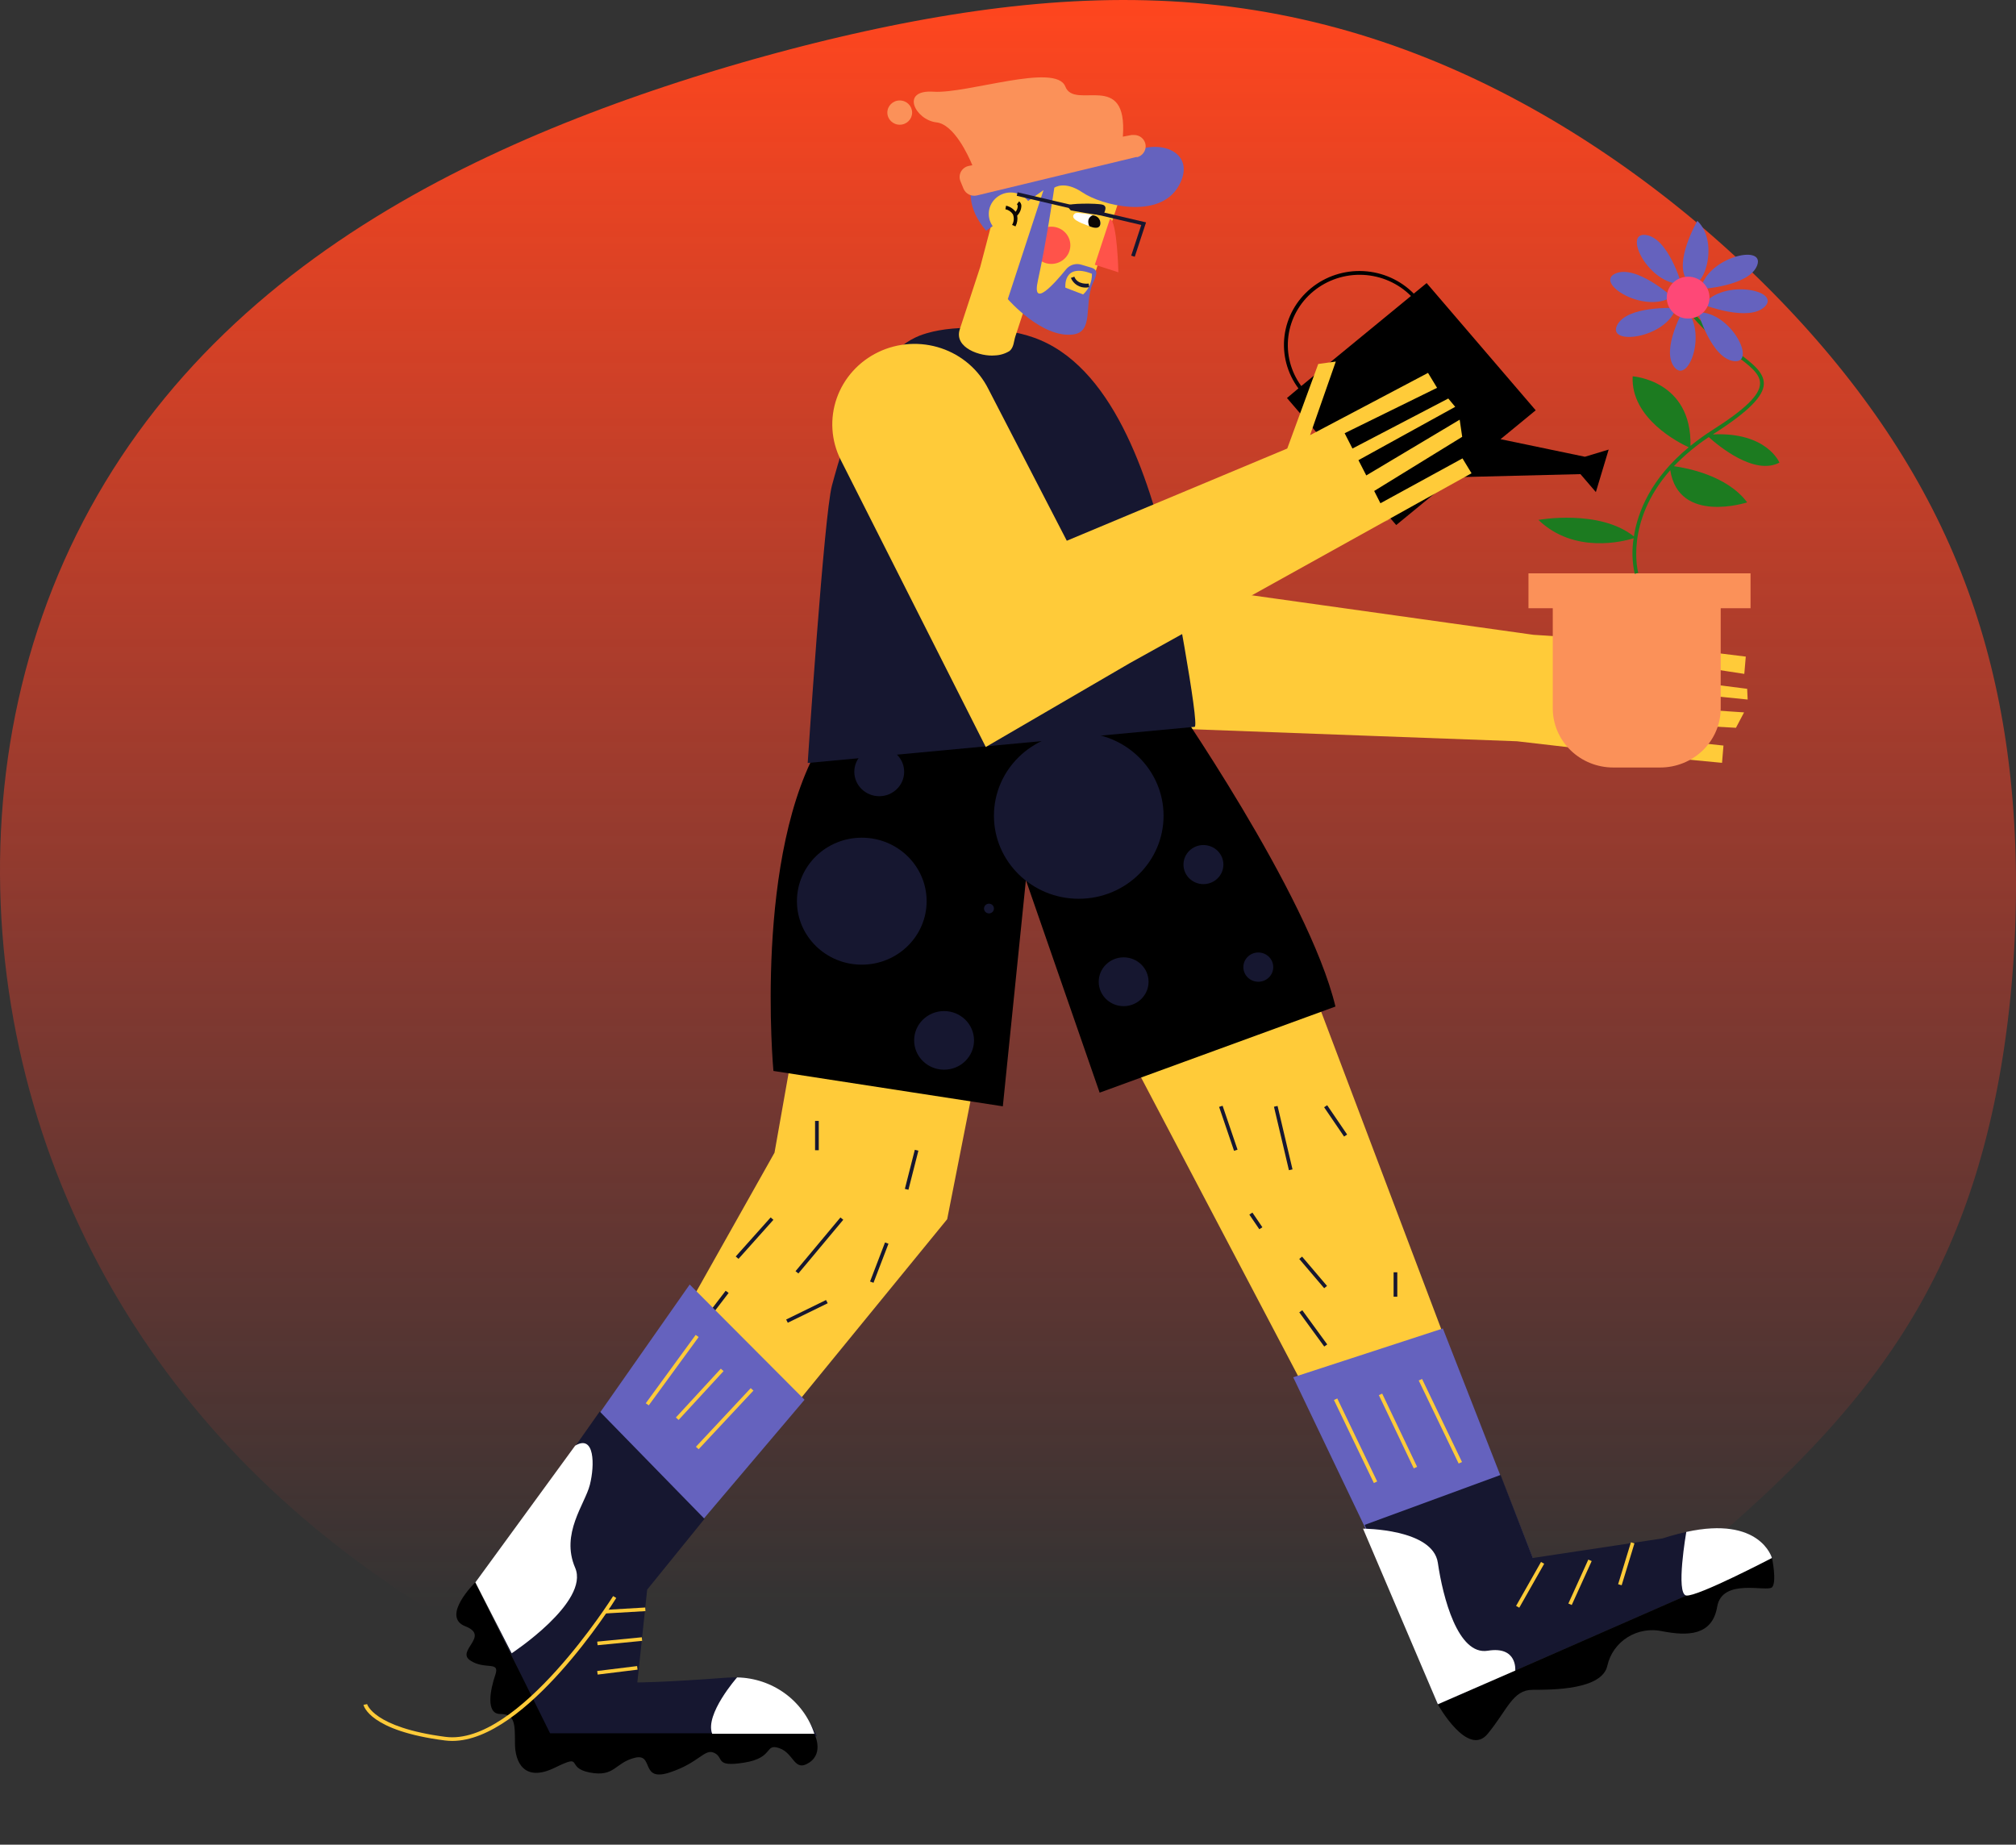 <svg width="306" height="280" viewBox="0 0 306 280" fill="none" xmlns="http://www.w3.org/2000/svg">
<rect x="0" y="0" width="306" height="280" fill="#333333" stroke="none"/>
<path fill-rule="evenodd" clip-rule="evenodd" d="M305.736 143.852V143.852L305.652 145.256L305.557 146.658L305.45 148.058L305.332 149.456L305.203 150.853L305.062 152.247L304.909 153.64L304.744 155.032L304.567 156.421L304.377 157.808L304.176 159.194L303.961 160.577L303.734 161.959L303.493 163.338L303.239 164.716L302.971 166.09L302.688 167.463L302.392 168.832L302.08 170.199L301.753 171.563L301.411 172.923L301.053 174.28L300.678 175.633L300.288 176.982L299.88 178.327L299.455 179.667L299.012 181.002L298.552 182.332L298.074 183.656L297.578 184.974L297.063 186.285L296.53 187.591L295.977 188.888L295.406 190.179L294.817 191.462L294.208 192.736L293.58 194.002L292.933 195.259L292.267 196.507L291.583 197.746L290.88 198.974L290.159 200.193L289.42 201.402L288.663 202.6L287.888 203.787L287.097 204.964L286.289 206.129L285.465 207.284L284.625 208.428L283.77 209.562L282.901 210.684L282.017 211.796L281.12 212.896L280.21 213.987L279.287 215.067L278.352 216.137L277.405 217.196L276.447 218.246L275.478 219.287L274.499 220.318L273.51 221.34L272.512 222.353L271.504 223.358L270.488 224.355L269.464 225.344L268.432 226.325L267.392 227.3L266.345 228.268L265.29 229.229L264.229 230.185L263.161 231.135L262.086 232.08L261.005 233.02L259.917 233.955L258.823 234.886L257.723 235.813L256.616 236.736L255.503 237.656L254.384 238.572L253.258 239.486L252.125 240.397L250.986 241.305L249.839 242.21L248.686 243.113L247.524 244.013L246.355 244.911L245.178 245.807L243.993 246.699L242.799 247.589L241.595 248.476L240.383 249.359L239.161 250.239L237.929 251.116L236.686 251.987L235.433 252.855L234.169 253.717L232.893 254.573L231.606 255.423L230.306 256.267L228.995 257.103L227.67 257.93L226.333 258.749L224.982 259.558L223.618 260.357L222.241 261.145L220.85 261.92L219.445 262.683L218.026 263.432L216.594 264.167L215.147 264.886L213.687 265.589L212.212 266.275L210.724 266.942L209.223 267.591L207.708 268.22L206.18 268.829L204.638 269.416L203.085 269.982L201.519 270.524L199.941 271.044L198.351 271.539L196.751 272.01L195.139 272.456L193.518 272.876L191.887 273.27L190.246 273.638L188.597 273.979L186.94 274.294L185.274 274.581L183.602 274.842L181.923 275.076L180.238 275.283L178.548 275.463L176.852 275.617L175.152 275.744L173.447 275.846L171.739 275.922L170.027 275.973L168.313 275.999L166.595 276L164.876 275.977L163.154 275.931L161.431 275.862L159.707 275.77L157.981 275.656L156.254 275.52L154.526 275.362L152.798 275.184L151.069 274.986L149.339 274.768L147.61 274.53L145.879 274.274L144.149 273.999L142.418 273.706L140.687 273.396L138.956 273.068L137.224 272.724L135.492 272.363L133.759 271.986L132.026 271.592L130.292 271.183L128.557 270.759L126.821 270.319L125.085 269.864L123.348 269.394L121.609 268.909L119.87 268.408L118.129 267.893L116.388 267.363L114.645 266.817L112.901 266.256L111.156 265.68L109.409 265.088L107.661 264.481L105.912 263.859L104.162 263.221L102.41 262.567L100.657 261.896L98.903 261.21L97.148 260.507L95.392 259.788L93.635 259.051L91.877 258.298L90.119 257.527L88.361 256.738L86.602 255.93L84.843 255.105L83.085 254.26L81.328 253.396L79.572 252.512L77.817 251.608L76.065 250.684L74.315 249.739L72.569 248.772L70.826 247.784L69.087 246.773L67.353 245.739L65.626 244.683L63.904 243.603L62.19 242.499L60.483 241.371L58.785 240.218L57.097 239.041L55.419 237.838L53.752 236.61L52.097 235.356L50.455 234.077L48.827 232.771L47.214 231.439L45.616 230.081L44.035 228.697L42.471 227.286L40.926 225.849L39.399 224.385L37.892 222.896L36.406 221.38L34.941 219.839L33.499 218.272L32.079 216.679L30.682 215.062L29.31 213.419L27.962 211.753L26.639 210.062L25.343 208.347L24.073 206.609L22.831 204.848L21.616 203.064L20.43 201.258L19.272 199.43L18.144 197.581L17.047 195.711L15.979 193.821L14.943 191.911L13.938 189.982L12.965 188.034L12.025 186.068L11.117 184.085L10.243 182.084L9.402 180.067L8.595 178.033L7.823 175.985L7.085 173.922L6.382 171.845L5.714 169.754L5.082 167.65L4.486 165.535L3.926 163.408L3.403 161.27L2.915 159.121L2.465 156.963L2.052 154.797L1.676 152.621L1.337 150.439L1.036 148.249L0.773 146.053L0.548 143.852L0.361 141.646L0.212 139.435L0.102 137.221L0.032 135.004L0 132.786L0.008 130.566L0.056 128.345L0.144 126.125L0.272 123.906L0.441 121.688L0.651 119.473L0.902 117.262L1.194 115.055L1.528 112.853L1.904 110.657L2.323 108.468L2.783 106.287L3.286 104.115L3.832 101.952L4.42 99.8L5.051 97.659L5.726 95.531L6.443 93.417L7.202 91.317L8.005 89.232L8.85 87.164L9.738 85.113L10.668 83.081L11.64 81.067L12.655 79.074L13.71 77.102L14.806 75.151L15.943 73.224L17.119 71.32L18.335 69.441L19.59 67.587L20.883 65.759L22.213 63.958L23.579 62.185L24.981 60.44L26.418 58.723L27.888 57.035L29.391 55.377L30.925 53.75L32.49 52.153L34.084 50.586L35.706 49.05L37.354 47.546L39.028 46.073L40.726 44.631L42.447 43.22L44.189 41.841L45.952 40.492L47.733 39.175L49.533 37.888L51.349 36.632L53.18 35.406L55.025 34.21L56.883 33.044L58.753 31.906L60.633 30.797L62.523 29.717L64.422 28.663L66.328 27.637L68.24 26.638L70.158 25.664L72.08 24.716L74.007 23.792L75.936 22.893L77.867 22.017L79.8 21.163L81.734 20.332L83.668 19.522L85.601 18.733L87.534 17.964L89.465 17.215L91.395 16.484L93.323 15.772L95.248 15.078L97.17 14.401L99.09 13.741L101.007 13.097L102.92 12.468L104.83 11.855L106.737 11.257L108.641 10.674L110.541 10.105L112.438 9.55L114.331 9.009L116.222 8.482L118.109 7.968L119.994 7.468L121.876 6.981L123.756 6.508L125.633 6.048L127.508 5.603L129.381 5.171L131.253 4.753L133.123 4.35L134.992 3.961L136.86 3.587L138.726 3.229L140.592 2.887L142.458 2.561L144.323 2.252L146.187 1.96L148.051 1.686L149.915 1.431L151.779 1.194L153.642 0.977L155.505 0.78L157.368 0.604L159.23 0.449L161.091 0.316L162.952 0.206L164.812 0.118L166.671 0.055L168.528 0.015L170.383 0L172.236 0.01L174.087 0.046L175.935 0.107L177.78 0.195L179.621 0.31L181.458 0.451L183.29 0.62L185.118 0.816L186.94 1.039L188.755 1.289L190.565 1.567L192.367 1.872L194.162 2.204L195.948 2.562L197.727 2.948L199.496 3.359L201.256 3.797L203.006 4.26L204.746 4.747L206.475 5.26L208.193 5.797L209.9 6.358L211.595 6.941L213.278 7.548L214.948 8.177L216.606 8.827L218.251 9.499L219.883 10.191L221.502 10.903L223.107 11.634L224.698 12.385L226.276 13.153L227.839 13.94L229.389 14.743L230.924 15.563L232.445 16.399L233.952 17.25L235.445 18.116L236.924 18.997L238.388 19.892L239.838 20.8L241.274 21.721L242.695 22.655L244.102 23.601L245.496 24.559L246.875 25.529L248.24 26.509L249.591 27.501L250.928 28.503L252.251 29.516L253.56 30.538L254.855 31.571L256.136 32.613L257.404 33.665L258.658 34.726L259.898 35.796L261.124 36.875L262.336 37.963L263.535 39.059L264.72 40.165L265.892 41.278L267.049 42.4L268.193 43.531L269.323 44.67L270.439 45.817L271.541 46.973L272.628 48.136L273.702 49.308L274.761 50.489L275.805 51.677L276.835 52.874L277.849 54.08L278.849 55.293L279.833 56.515L280.802 57.746L281.755 58.984L282.691 60.232L283.611 61.487L284.515 62.751L285.402 64.023L286.272 65.304L287.124 66.593L287.958 67.89L288.775 69.195L289.573 70.509L290.353 71.83L291.114 73.159L291.856 74.496L292.578 75.84L293.282 77.191L293.965 78.549L294.629 79.915L295.273 81.287L295.897 82.665L296.5 84.049L297.084 85.439L297.647 86.835L298.19 88.235L298.713 89.641L299.216 91.051L299.699 92.465L300.161 93.883L300.604 95.305L301.028 96.729L301.432 98.157L301.816 99.587L302.182 101.019L302.528 102.453L302.857 103.888L303.166 105.325L303.458 106.763L303.732 108.201L303.989 109.64L304.228 111.079L304.451 112.518L304.657 113.956L304.847 115.394L305.022 116.832L305.181 118.268L305.324 119.703L305.453 121.137L305.568 122.57L305.668 124.002L305.755 125.431L305.828 126.859L305.888 128.286L305.935 129.71L305.969 131.133L305.991 132.554L306 133.973L305.997 135.39L305.983 136.805L305.957 138.218L305.919 139.629L305.869 141.039L305.808 142.446L305.736 143.852" fill="url(#paint0_linear_1216_1575)"/>
<path d="M240.567 69.33L227.761 66.663L233.097 62.279L216.545 42.968L214.59 44.569C212.576 42.522 209.844 41.301 206.946 41.151C204.047 41 201.199 41.933 198.976 43.76C196.753 45.586 195.321 48.171 194.969 50.992C194.618 53.812 195.373 56.658 197.082 58.955L195.343 60.416L211.925 79.697L220.754 72.442L239.888 71.967L242.231 74.692L244.172 68.241L240.567 69.33ZM197.515 58.597C195.913 56.411 195.214 53.714 195.557 51.045C195.9 48.376 197.261 45.932 199.366 44.204C201.471 42.475 204.166 41.589 206.91 41.723C209.654 41.857 212.245 43.002 214.164 44.927L197.515 58.597Z" fill="black"/>
<path d="M248.164 107.023L264.724 108.133L263.492 110.471L247.746 109.595L247.418 111.655L261.597 113.168L261.381 115.79L247 114.417L245.097 114.234L244.351 114.147L230.261 112.517L151.306 109.595C148.131 109.272 145.203 107.771 143.124 105.4C141.045 103.029 139.972 99.969 140.126 96.848C140.279 93.726 141.648 90.781 143.951 88.618C146.254 86.454 149.316 85.236 152.507 85.214C152.918 85.214 153.328 85.214 153.739 85.272L232.746 96.356L240.776 96.874L252.224 89.086L254.612 90.291L244.836 97.174L264.985 99.665L264.761 102.288L249.261 99.914L248.851 102.478L265.194 104.553L265.269 106.183L248.567 104.48L248.164 107.023Z" fill="#FFCB39"/>
<path d="M168.284 154.207L206.179 226.262L226.575 222.397L196.291 142.349L168.284 154.207Z" fill="#FFCB39"/>
<path d="M117.56 174.964L97.119 211.284L110.104 226.262L143.769 185.062L151.485 145.929L123.433 141.808L117.56 174.964Z" fill="#FFCB39"/>
<path d="M117.396 162.558C117.396 162.558 114.313 129.453 124.858 112.291L177.388 105.291C177.388 105.291 198.59 135.678 202.702 152.782L166.91 165.853L155.716 133.589L152.216 167.928L117.396 162.558Z" fill="black"/>
<path d="M140.664 50.582C140.276 50.691 139.918 50.823 139.545 50.962C132.239 53.884 128.418 65.72 126.276 73.706C125.067 78.221 122.597 115.812 122.597 115.812L181.328 110.325C182.172 110.245 177.724 86.719 177.343 85.082C174.291 72.091 168.739 55.338 156.821 51.21C152.448 49.683 145.381 49.193 140.664 50.582Z" fill="#161730"/>
<path d="M196.291 209.056L219.007 201.647L232.679 236.6L212.948 243.892L196.291 209.056Z" fill="#6562BE"/>
<path d="M218.246 258.717L268.993 236.484C266.425 230.639 258.545 231.501 252.336 233.517L232.657 236.484L227.769 223.88L207.142 231.457L218.246 258.717Z" fill="#161730"/>
<path d="M218.246 258.717C218.246 258.717 222.791 266.871 225.821 263.166C228.851 259.462 229.605 256.496 232.634 256.496C235.664 256.496 243.231 256.496 243.985 252.791C244.184 251.915 244.557 251.086 245.083 250.351C245.609 249.616 246.278 248.99 247.051 248.508C247.825 248.026 248.688 247.698 249.591 247.543C250.493 247.388 251.419 247.409 252.313 247.604C256.105 248.334 259.888 248.334 260.642 243.892C261.396 239.45 268.216 241.7 268.97 240.933C269.724 240.166 268.97 236.484 268.97 236.484L218.246 258.717Z" fill="black"/>
<path d="M255.955 232.531C255.955 232.531 254.313 241.949 255.955 242.182C257.597 242.416 268.955 236.484 268.955 236.484C268.955 236.484 267.194 230.061 255.955 232.531Z" fill="white"/>
<path d="M206.888 232.034C206.888 232.034 217.493 232.034 218.246 237.222C219 242.409 221.276 251.308 225.821 250.563C230.366 249.818 229.993 253.573 229.993 253.573L218.246 258.687L206.888 232.034Z" fill="white"/>
<path d="M230.604 244.031L230.119 243.761L233.903 237.09L234.388 237.36L230.604 244.031Z" fill="#FFCB39"/>
<path d="M241.084 236.729L238.056 243.399L238.568 243.622L241.595 236.952L241.084 236.729Z" fill="#FFCB39"/>
<path d="M247.552 234.105L245.609 240.468L246.146 240.625L248.088 234.261L247.552 234.105Z" fill="#FFCB39"/>
<path d="M185.573 167.841L185.042 168.014L187.311 174.682L187.842 174.509L185.573 167.841Z" fill="#161730"/>
<path d="M193.915 167.867L193.37 167.99L195.639 177.623L196.185 177.5L193.915 167.867Z" fill="#161730"/>
<path d="M197.638 190.742L197.208 191.093L200.992 195.538L201.422 195.188L197.638 190.742Z" fill="#161730"/>
<path d="M212.089 193.121H211.53V196.825H212.089V193.121Z" fill="#161730"/>
<path d="M201.447 167.762L200.981 168.066L204.011 172.516L204.477 172.212L201.447 167.762Z" fill="#161730"/>
<path d="M190.098 184.058L189.633 184.362L191.148 186.587L191.613 186.283L190.098 184.058Z" fill="#161730"/>
<path d="M197.669 198.881L197.213 199.199L201 204.389L201.456 204.071L197.669 198.881Z" fill="#161730"/>
<path d="M116.972 184.793L111.673 190.72L112.094 191.081L117.393 185.154L116.972 184.793Z" fill="#161730"/>
<path d="M124.276 170.142H123.716V174.592H124.276V170.142Z" fill="#161730"/>
<path d="M138.856 174.527L137.345 180.461L137.888 180.593L139.399 174.66L138.856 174.527Z" fill="#161730"/>
<path d="M134.333 188.59L132.061 194.521L132.585 194.713L134.857 188.782L134.333 188.59Z" fill="#161730"/>
<path d="M127.564 184.797L120.75 192.952L121.183 193.299L127.998 185.144L127.564 184.797Z" fill="#161730"/>
<path d="M110.144 195.925L107.875 198.89L108.323 199.218L110.592 196.254L110.144 195.925Z" fill="#161730"/>
<path d="M119.575 200.778L119.328 200.288L125.381 197.329L125.634 197.819L119.575 200.778Z" fill="#161730"/>
<path d="M130.806 146.426C136.242 146.426 140.649 142.111 140.649 136.789C140.649 131.466 136.242 127.152 130.806 127.152C125.37 127.152 120.963 131.466 120.963 136.789C120.963 142.111 125.37 146.426 130.806 146.426Z" fill="#161730"/>
<path d="M143.298 162.368C145.808 162.368 147.843 160.376 147.843 157.919C147.843 155.461 145.808 153.469 143.298 153.469C140.788 153.469 138.754 155.461 138.754 157.919C138.754 160.376 140.788 162.368 143.298 162.368Z" fill="#161730"/>
<path d="M163.739 136.424C170.848 136.424 176.612 130.781 176.612 123.82C176.612 116.859 170.848 111.217 163.739 111.217C156.629 111.217 150.866 116.859 150.866 123.82C150.866 130.781 156.629 136.424 163.739 136.424Z" fill="#161730"/>
<path d="M170.552 152.724C172.642 152.724 174.336 151.065 174.336 149.02C174.336 146.974 172.642 145.315 170.552 145.315C168.463 145.315 166.769 146.974 166.769 149.02C166.769 151.065 168.463 152.724 170.552 152.724Z" fill="#161730"/>
<path d="M190.993 149.02C192.245 149.02 193.261 148.025 193.261 146.799C193.261 145.572 192.245 144.577 190.993 144.577C189.74 144.577 188.724 145.572 188.724 146.799C188.724 148.025 189.74 149.02 190.993 149.02Z" fill="#161730"/>
<path d="M133.455 120.854C135.545 120.854 137.239 119.195 137.239 117.149C137.239 115.104 135.545 113.445 133.455 113.445C131.366 113.445 129.672 115.104 129.672 117.149C129.672 119.195 131.366 120.854 133.455 120.854Z" fill="#161730"/>
<path d="M150.112 138.645C150.528 138.645 150.866 138.314 150.866 137.907C150.866 137.499 150.528 137.169 150.112 137.169C149.696 137.169 149.358 137.499 149.358 137.907C149.358 138.314 149.696 138.645 150.112 138.645Z" fill="#161730"/>
<path d="M182.664 134.202C184.337 134.202 185.694 132.874 185.694 131.236C185.694 129.598 184.337 128.27 182.664 128.27C180.991 128.27 179.634 129.598 179.634 131.236C179.634 132.874 180.991 134.202 182.664 134.202Z" fill="#161730"/>
<path d="M104.687 194.976L122.119 212.468L97.701 241.277L81.537 228.023L104.687 194.976Z" fill="#6562BE"/>
<path d="M91.03 214.25L72.485 240.553L83.866 264.277L123.993 263.546C123.993 263.546 120.209 253.909 110.366 254.647C100.522 255.385 96.739 255.378 96.739 255.378L98.231 241.291L106.933 230.544L91.03 214.25Z" fill="#161730"/>
<path d="M72.134 240.188C72.134 240.188 66.836 245.375 70.642 246.859C74.448 248.342 69.149 250.563 71.388 252.046C73.627 253.529 75.933 252.046 75.179 254.238C74.425 256.43 73.687 260.163 75.925 260.163C78.164 260.163 78.164 261.625 78.164 264.613C78.164 267.601 79.657 270.546 84.216 268.317C88.776 266.089 85.709 268.317 89.515 269.048C93.321 269.778 93.299 267.587 96.328 266.819C99.358 266.052 97.075 270.531 101.627 269.048C106.179 267.565 106.925 265.336 108.44 266.081C109.955 266.827 108.44 268.273 112.985 267.543C117.53 266.812 116.015 264.576 118.284 265.351C120.552 266.125 120.522 269.062 122.828 267.543C125.134 266.023 123.575 263.093 123.575 263.093H83.493L72.134 240.188Z" fill="black"/>
<path d="M77.664 250.95C77.664 250.95 89.537 243.154 87.299 237.967C85.06 232.779 88.791 228.33 89.537 225.363C90.284 222.397 90.284 217.655 87.299 219.438L72.157 240.188L77.664 250.95Z" fill="white"/>
<path d="M108.097 263.166H123.612C122.811 260.721 121.25 258.582 119.147 257.048C117.043 255.514 114.503 254.662 111.881 254.611C111.881 254.611 106.955 260.2 108.097 263.166Z" fill="white"/>
<path d="M97.933 244.003L91.818 244.363L91.851 244.91L97.967 244.55L97.933 244.003Z" fill="#FFCB39"/>
<path d="M97.416 248.521L90.651 249.18L90.706 249.725L97.471 249.066L97.416 248.521Z" fill="#FFCB39"/>
<path d="M96.703 252.892L90.646 253.639L90.716 254.183L96.773 253.436L96.703 252.892Z" fill="#FFCB39"/>
<path d="M105.591 202.627L98.018 212.999L98.473 213.318L106.046 202.946L105.591 202.627Z" fill="#FFCB39"/>
<path d="M109.411 207.753L102.59 215.16L103.006 215.527L109.827 208.12L109.411 207.753Z" fill="#FFCB39"/>
<path d="M113.948 210.706L105.631 219.605L106.044 219.975L114.361 211.076L113.948 210.706Z" fill="#FFCB39"/>
<path d="M202.981 212.272L202.474 212.505L208.531 225.106L209.037 224.872L202.981 212.272Z" fill="#FFCB39"/>
<path d="M209.797 211.534L209.29 211.766L214.59 222.882L215.097 222.65L209.797 211.534Z" fill="#FFCB39"/>
<path d="M221.403 222.149L215.343 209.545L215.851 209.311L221.91 221.915L221.403 222.149Z" fill="#FFCB39"/>
<path d="M68.642 264.255C68.267 264.252 67.894 264.228 67.522 264.182C56.105 262.721 55.209 258.936 55.172 258.775L55.724 258.666C55.724 258.666 56.664 262.209 67.597 263.634C78.672 265.095 92.918 242.497 93.067 242.27L93.537 242.555C93 243.468 79.836 264.255 68.642 264.255Z" fill="#FFCB39"/>
<path d="M170 29.956L166.269 41.288C165.949 42.276 165.433 43.193 164.751 43.986C164.068 44.778 163.232 45.431 162.291 45.906C161.35 46.381 160.322 46.67 159.267 46.755C158.212 46.84 157.15 46.72 156.142 46.402L155.672 46.329L155.216 47.718C154.851 48.835 154.47 49.953 154.112 51.078C153.873 51.809 153.896 52.715 153.246 53.27C152.575 53.688 151.802 53.922 151.008 53.95C148.888 54.162 144.739 52.825 145.687 49.961L148.784 40.528L152.97 24.6L170 29.956Z" fill="#FFCB39"/>
<path d="M168.478 33.207C169.582 33.551 169.754 41.332 169.754 41.332L166.179 40.185L168.478 33.207Z" fill="#FF534A"/>
<path d="M159.575 40.06C161.17 40.06 162.463 38.795 162.463 37.233C162.463 35.671 161.17 34.406 159.575 34.406C157.98 34.406 156.687 35.671 156.687 37.233C156.687 38.795 157.98 40.06 159.575 40.06Z" fill="#FF534A"/>
<path d="M160.03 28.495C160.03 28.495 161.575 27.348 164.328 29.225C167.082 31.103 175.978 33.485 178.933 28.18C181.888 22.876 175.381 20.523 170.664 23.797C171.179 22.043 170.231 20.1 167.522 19.106C166.776 18.843 169.015 16.666 168.231 16.79C167.069 16.879 165.968 17.333 165.09 18.083C164.493 18.697 164.187 19.544 163.649 20.187C162.619 21.451 161.075 21.649 159.522 21.649C157.537 21.605 154.813 20.692 152.918 21.495C150.097 22.686 143.963 28.283 149.679 35.026L158.388 28.86L152.97 45.401C152.97 45.401 158.119 51.356 162.866 50.772C166.09 50.37 164.5 46.212 165.851 43.071C166.351 41.909 166.881 41.018 165.657 40.63L164.164 40.185C163.749 40.051 163.301 40.046 162.883 40.168C162.464 40.291 162.093 40.536 161.821 40.871C160.082 43.012 156.545 47.002 157.545 42.552C158.836 36.707 160.03 28.495 160.03 28.495Z" fill="#6562BE"/>
<path d="M153.403 35.721C155.237 35.721 156.724 34.265 156.724 32.469C156.724 30.674 155.237 29.218 153.403 29.218C151.569 29.218 150.082 30.674 150.082 32.469C150.082 34.265 151.569 35.721 153.403 35.721Z" fill="#FFCB39"/>
<path d="M154.396 32.725C154.495 33.284 154.403 33.859 154.134 34.362L153.619 34.142C153.763 33.901 153.848 33.631 153.87 33.353C153.892 33.075 153.85 32.795 153.746 32.535C153.619 32.337 153.452 32.167 153.256 32.034C153.06 31.901 152.838 31.808 152.604 31.761L152.709 31.22C153.287 31.35 153.799 31.679 154.149 32.148C154.357 31.903 154.473 31.596 154.478 31.278C154.478 31.226 154.466 31.174 154.444 31.126C154.423 31.078 154.391 31.036 154.351 31.001L154.687 30.562C154.786 30.639 154.867 30.735 154.927 30.845C154.986 30.954 155.021 31.075 155.03 31.198C155.029 31.768 154.802 32.316 154.396 32.725Z" fill="#0C0604"/>
<path d="M163.097 32.455C163.13 32.422 163.167 32.395 163.209 32.374C163.405 32.304 163.617 32.289 163.821 32.33C164.739 32.418 167.119 32.593 167.03 33.938C166.955 35.005 165.537 34.405 164.836 34.135C164.134 33.865 162.269 33.2 163.097 32.455Z" fill="white"/>
<path d="M165.866 32.681C165.866 32.681 164.798 32.995 165.328 34.325C165.328 34.325 166.948 35.099 167.03 33.938C167.038 33.78 167.014 33.623 166.96 33.475C166.906 33.326 166.822 33.19 166.714 33.073C166.606 32.956 166.475 32.862 166.33 32.794C166.184 32.727 166.026 32.689 165.866 32.681V32.681Z" fill="#0C0604"/>
<path d="M162.53 31.929C162.53 31.929 167.381 32.864 167.47 32.593C167.56 32.323 168.216 31.329 167.366 31.074C166.515 30.818 161.97 30.862 162.142 31.213C162.313 31.563 162.067 31.483 162.53 31.929Z" fill="#161730"/>
<path d="M165.739 41.551C165.757 42.138 165.647 42.721 165.417 43.263C165.187 43.805 164.841 44.292 164.403 44.693L161.709 43.663C161.709 43.663 161.299 39.819 165.739 41.551Z" fill="#FFCB39"/>
<path d="M164.91 43.648C164.409 43.679 163.911 43.554 163.486 43.292C163.061 43.03 162.732 42.643 162.545 42.187L163.067 41.997C163.552 43.283 165.224 43.049 165.246 43.041L165.328 43.59C165.19 43.617 165.051 43.637 164.91 43.648V43.648Z" fill="#161730"/>
<path d="M172.537 23.819L148.298 29.664C147.888 29.763 147.455 29.714 147.078 29.526C146.701 29.338 146.406 29.024 146.246 28.641L145.783 27.508C145.686 27.273 145.644 27.019 145.658 26.766C145.673 26.512 145.745 26.265 145.87 26.042C145.994 25.819 146.167 25.626 146.377 25.477C146.586 25.327 146.827 25.225 147.082 25.178L147.589 25.083C146.985 23.621 144.813 18.872 142.134 18.573C138.955 18.222 136.53 13.582 141.686 13.918C146.843 14.255 160.276 9.462 161.701 13.137C163.127 16.812 171.209 10.528 170.433 20.743L171.784 20.487C171.895 20.476 172.008 20.476 172.119 20.487C172.552 20.481 172.972 20.632 173.298 20.911C173.624 21.19 173.833 21.577 173.885 21.998C173.937 22.419 173.828 22.844 173.579 23.191C173.33 23.538 172.959 23.782 172.537 23.877V23.819Z" fill="#FB9159"/>
<path d="M136.567 18.931C137.606 18.931 138.448 18.106 138.448 17.09C138.448 16.073 137.606 15.248 136.567 15.248C135.528 15.248 134.687 16.073 134.687 17.09C134.687 18.106 135.528 18.931 136.567 18.931Z" fill="#FB9159"/>
<path d="M172.239 38.972L171.702 38.804L173.231 34.15L154.328 29.722L154.455 29.189L173.955 33.755L172.239 38.972Z" fill="#161730"/>
<path d="M265.709 87.025V92.323H261.179V107.512C261.179 108.693 260.942 109.861 260.48 110.952C260.019 112.042 259.343 113.033 258.491 113.867C257.638 114.702 256.626 115.364 255.513 115.815C254.399 116.267 253.205 116.499 252 116.499H244.858C242.425 116.497 240.092 115.55 238.372 113.864C236.653 112.179 235.687 109.895 235.687 107.512V92.323H232V87.025H265.709Z" fill="#FB9159"/>
<path d="M210.814 78.894L210.112 79.237L210.791 78.864L210.814 78.894Z" fill="#FFCB39"/>
<path d="M223.358 71.836L171.47 100.666L149.627 113.387L127.597 69.783C126.877 68.341 126.454 66.775 126.353 65.173C126.251 63.572 126.473 61.966 127.005 60.448C127.537 58.931 128.37 57.531 129.455 56.328C130.54 55.125 131.856 54.143 133.328 53.438C134.801 52.734 136.401 52.32 138.036 52.22C139.672 52.121 141.312 52.338 142.862 52.859C144.412 53.38 145.843 54.195 147.071 55.257C148.3 56.319 149.302 57.608 150.022 59.05L161.925 82.079L195.388 68.08L200.089 55.25L202.754 54.878L198.843 66.056L216.754 56.602L218.127 58.867L204.097 65.757L205.284 68.08L219.828 60.489L220.881 61.753L206.194 69.848L207.381 72.165L221.56 63.704L221.94 66.305L208.582 74.524L209.53 76.388L221.985 69.578L223.358 71.836Z" fill="#FFCB39"/>
<path d="M254.075 70.762C256.052 71.032 262.164 72.179 265.194 76.256C265.194 76.256 254.814 79.639 253.522 71.368C246.575 79.259 248.634 86.858 248.664 86.953L248.127 87.106C247.734 85.329 247.678 83.496 247.963 81.699C246.47 82.174 238.948 84.147 233.508 78.915C233.508 78.915 242.761 77.235 248 81.422C248.582 77.71 250.56 72.654 256.328 67.89C254.836 67.218 247.493 63.507 247.814 57.121C247.814 57.121 256.806 57.705 256.59 67.678C257.661 66.81 258.782 66.002 259.948 65.26C264.911 62.104 267.105 59.948 267.149 58.253C267.209 56.719 265.523 55.47 263.194 53.738C260.49 51.891 258.091 49.649 256.082 47.089L256.537 46.768C258.515 49.299 260.881 51.515 263.552 53.336C265.918 55.097 267.791 56.492 267.724 58.312C267.657 60.131 265.425 62.447 260.261 65.757L259.985 65.939C268.194 65.545 270.09 70.221 270.09 70.221C266.299 72.223 260.821 67.664 259.366 66.349C257.441 67.623 255.666 69.103 254.075 70.762V70.762Z" fill="#1C7B20"/>
<path d="M257.634 33.521C257.634 33.521 253.94 39.9 256.105 42.567C258.269 45.233 261.239 36.977 257.634 33.521Z" fill="#6562BE"/>
<path d="M255.687 46.702C255.687 46.702 251.993 53.08 254.157 55.747C256.321 58.414 259.291 50.158 255.687 46.702Z" fill="#6562BE"/>
<path d="M253.806 45.051C253.806 45.051 248.299 40.083 245.157 41.536C242.015 42.99 249.552 47.71 253.806 45.051Z" fill="#6562BE"/>
<path d="M258.545 46.249C258.545 46.249 265.492 48.967 267.903 46.512C270.313 44.057 261.552 42.282 258.545 46.249Z" fill="#6562BE"/>
<path d="M258.142 43.882C258.142 43.882 265.605 43.451 266.731 40.229C267.858 37.007 259.142 39.038 258.142 43.882Z" fill="#6562BE"/>
<path d="M254.396 46.76C254.396 46.76 246.933 46.322 245.44 49.398C243.948 52.474 252.821 51.415 254.396 46.76Z" fill="#6562BE"/>
<path d="M257.739 47.396C257.739 47.396 259.769 54.447 263.224 54.819C266.679 55.192 262.784 47.308 257.739 47.396Z" fill="#6562BE"/>
<path d="M255.209 43.107C255.209 43.107 253.209 36.049 249.761 35.662C246.314 35.275 250.194 43.151 255.209 43.107Z" fill="#6562BE"/>
<path d="M256.231 48.353C258.024 48.353 259.478 46.93 259.478 45.175C259.478 43.42 258.024 41.997 256.231 41.997C254.439 41.997 252.985 43.42 252.985 45.175C252.985 46.93 254.439 48.353 256.231 48.353Z" fill="#FE4877"/>
<defs>
<linearGradient id="paint0_linear_1216_1575" x1="153" y1="0" x2="153" y2="276" gradientUnits="userSpaceOnUse">
<stop stop-color="#FF461E"/>
<stop offset="0.885" stop-color="#FF3F33" stop-opacity="0"/>
<stop offset="1" stop-color="#01FF2A" stop-opacity="0"/>
<stop offset="1" stop-opacity="0"/>
</linearGradient>
</defs>
</svg>
